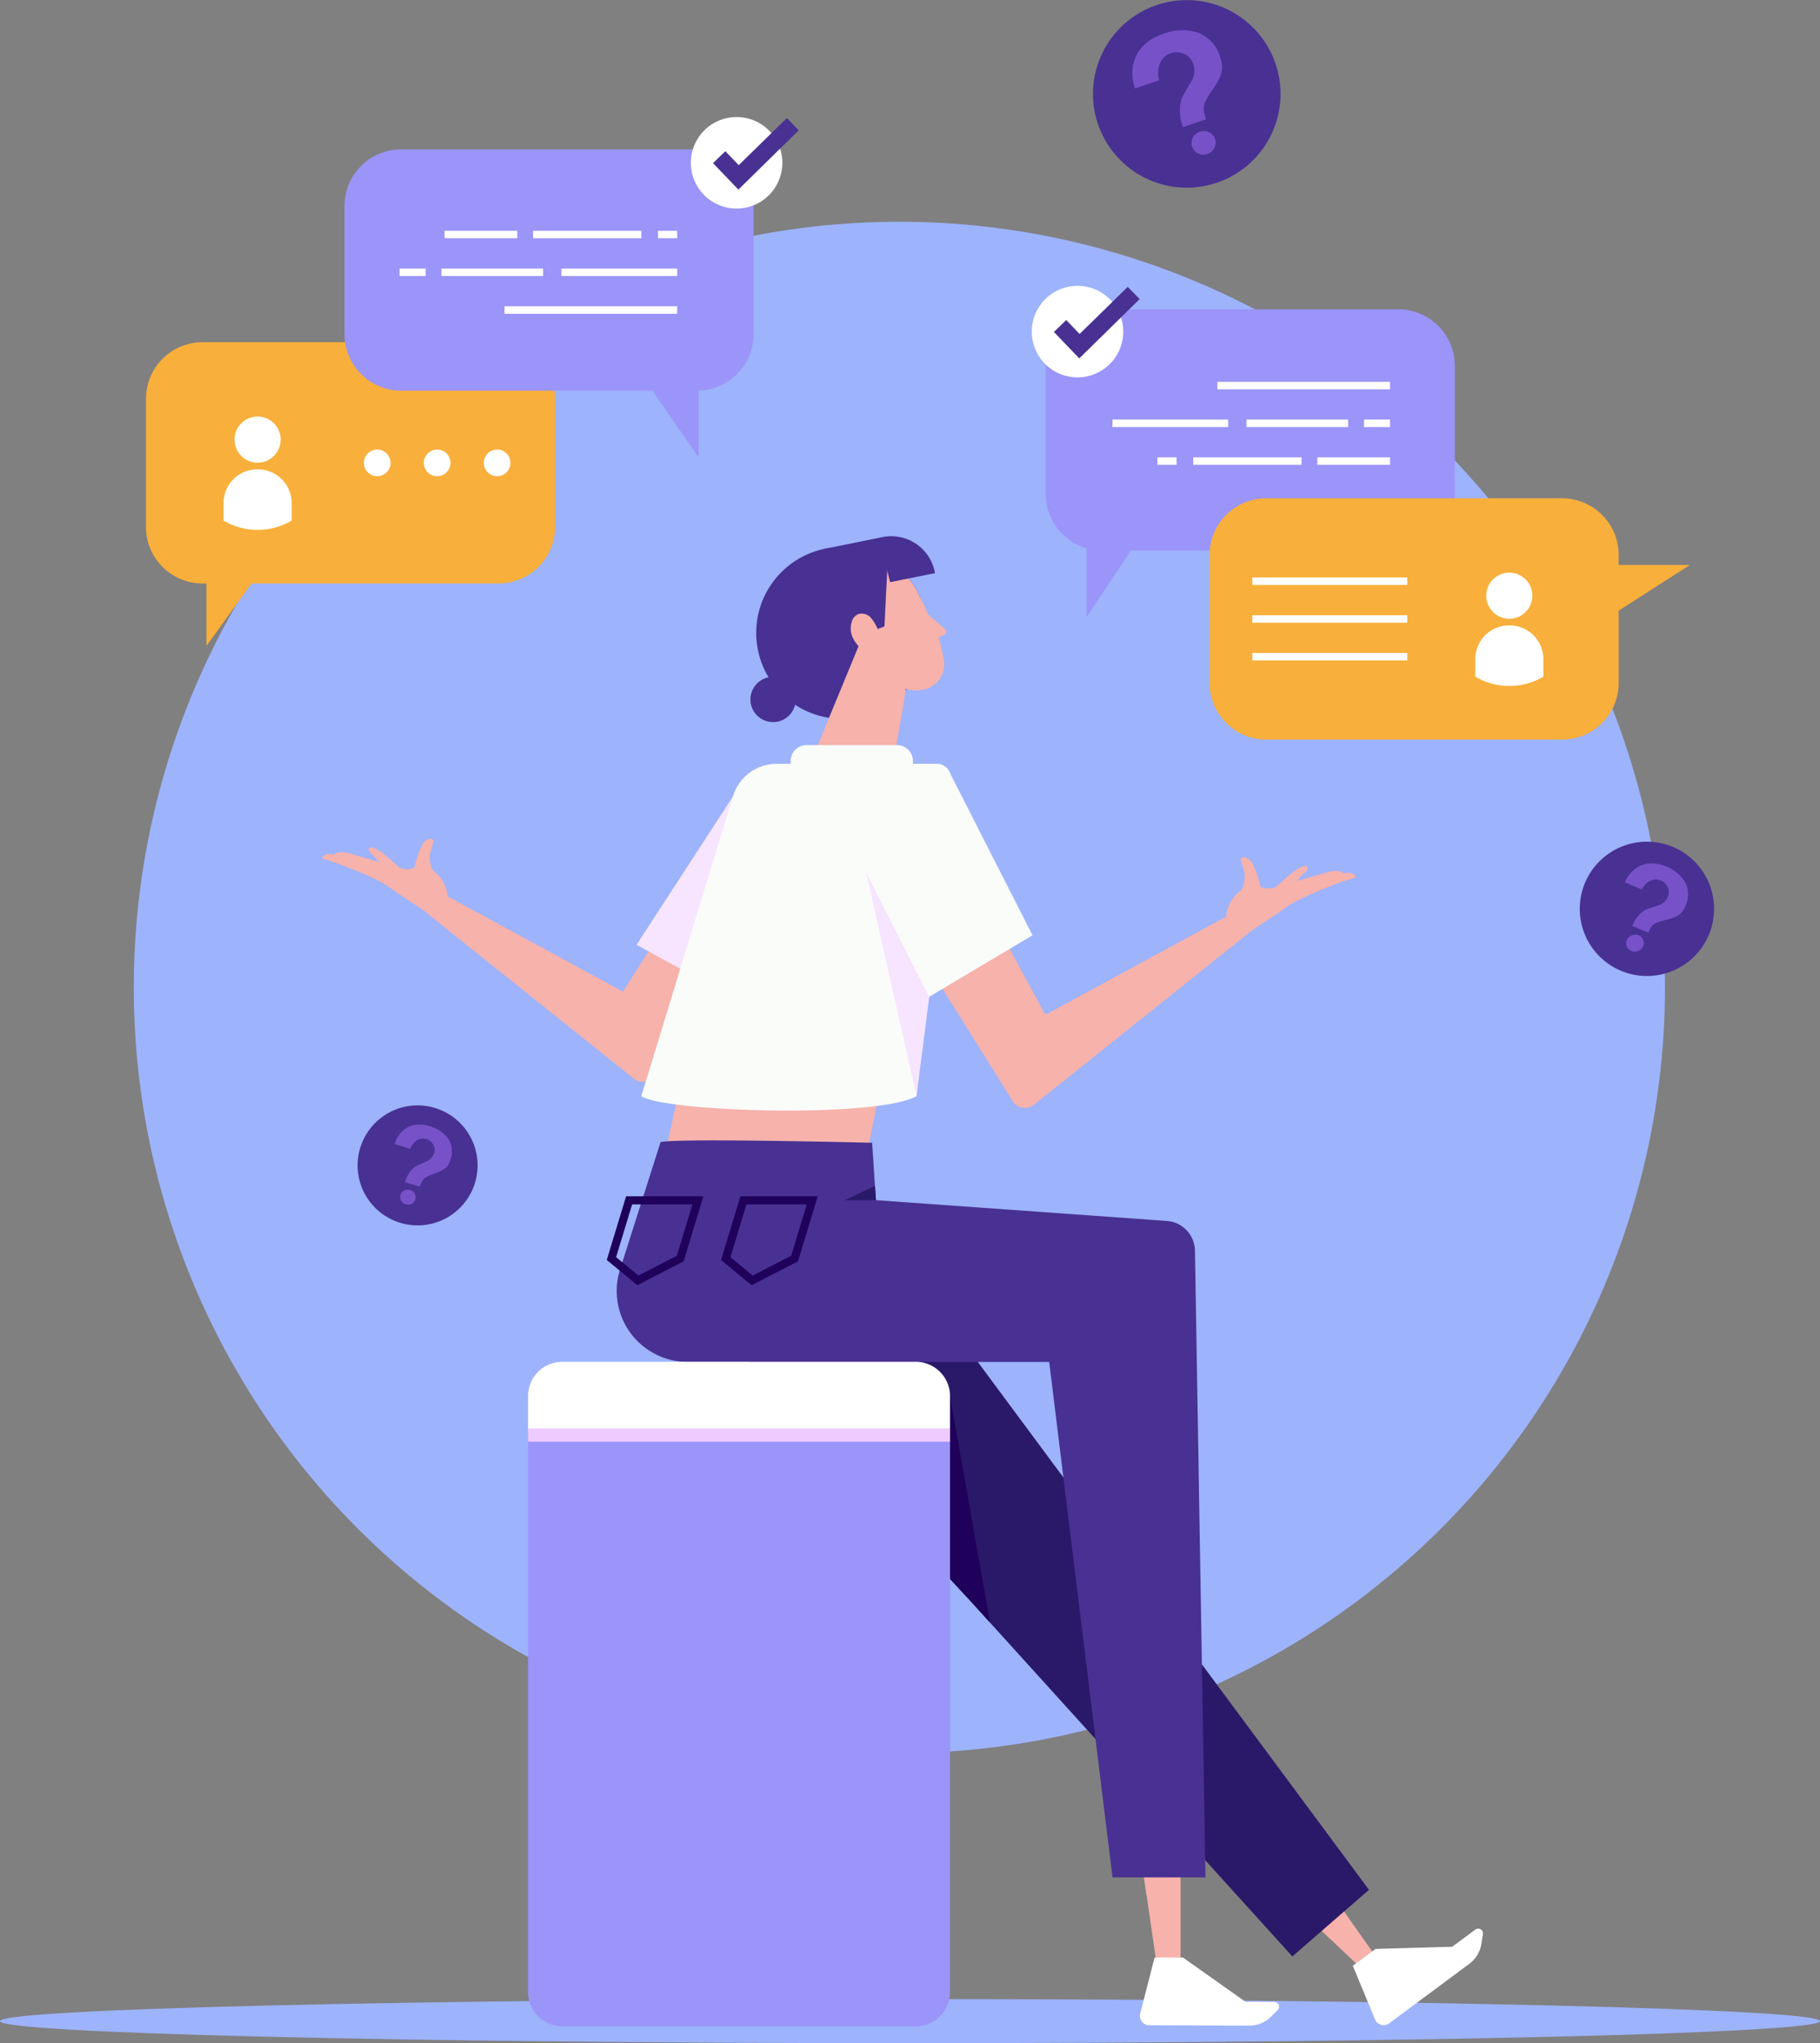 <?xml version="1.0" encoding="UTF-8"?>
<svg xmlns="http://www.w3.org/2000/svg" xmlns:xlink="http://www.w3.org/1999/xlink" width="106.882" height="119.973" viewBox="0 0 106.882 119.973">
  <rect x="0" y="0" width="106.882" height="119.973" fill="#808080" stroke="none"/>
  <defs>
    <clipPath id="a">
      <path d="M0,0H106.882V2.588H0Z" transform="translate(0 0.053)" fill="none"></path>
    </clipPath>
  </defs>
  <g transform="translate(0 0)">
    <path d="M0,44.96A44.96,44.96,0,1,0,44.96,0,44.96,44.96,0,0,0,0,44.96" transform="translate(7.857 13.022)" fill="#9db3fc"></path>
    <g transform="translate(0 117.333)">
      <path d="M0,0H106.882V2.588H0Z" transform="translate(0 0.053)" fill="none"></path>
      <g clip-path="url(#a)">
        <path d="M106.882,1.294C106.882.579,82.955,0,53.441,0S0,.579,0,1.294,23.926,2.588,53.441,2.588s53.441-.579,53.441-1.294" transform="translate(0 0.053)" fill="#9db3fc"></path>
      </g>
    </g>
    <path d="M0,1.806C2.321,4,4.881,6.45,7.191,8.636l.879-.651C6.392,5.6,4.124,2.4,2.434,0Z" transform="translate(72.776 106.973)" fill="#f6b2ab"></path>
    <path d="M0,2.183l1.335-.992,4.5-.126L7.2.055a.277.277,0,0,1,.439.262L7.553.879a1.807,1.807,0,0,1-.71,1.187L2.137,5.561a.548.548,0,0,1-.833-.23Z" transform="translate(79.446 113.248)" fill="#fff"></path>
    <path d="M0,.433l.651.618.318.3.993.951L2.41.181l.01-.052L2.448,0l-.1.019L2.3.029Z" transform="translate(76.17 111.564)" fill="#f6b2ab"></path>
    <path d="M0,5.716,12.272,18.972l2.54,2.742,1.03,1.138,17.752,19.6,4.5-3.911L9.53,0Z" transform="translate(42.301 72.429)" fill="#2a1968"></path>
    <path d="M0,9.426l2.54,2.742,1.03,1.138L1.217,0Z" transform="translate(54.574 81.975)" fill="#1f005a"></path>
    <path d="M.691.936c.166-.244.786-.112.786-.112l1.863.534L2.986.968C2.593.634,2.761.549,2.761.549c.087-.106.339.008.517.109A2.29,2.29,0,0,1,3.563.85c.311.245.73.624.976.851l.158.045c.519.126.727-.1.727-.1a5.2,5.2,0,0,1,.5-1.4c.455-.466.623-.129.623-.129L6.359.746A1.565,1.565,0,0,0,6.5,1.865a2.064,2.064,0,0,1,.868,1.518L17.655,8.972,21.07,3.61,25,6.2,19.483,13.93a.816.816,0,0,1-1.176.161L6.279,4.475C5.963,4.159,4.642,3.363,4.2,3.03a6.185,6.185,0,0,0-1.043-.636A22.234,22.234,0,0,0,0,1.155C.121.737.691.936.691.936" transform="translate(18.926 49.255)" fill="#f6b2ab"></path>
    <path d="M0,0,.418,2.866l.2,1.383.623,4.263H2.609V0Z" transform="translate(66.721 107.068)" fill="#f6b2ab"></path>
    <path d="M.861,0H2.525L6.2,2.6l1.7.008a.277.277,0,0,1,.194.473l-.4.4A1.807,1.807,0,0,1,6.407,4L.545,3.977a.548.548,0,0,1-.528-.684Z" transform="translate(66.943 114.945)" fill="#fff"></path>
    <path d="M0,0,.2,1.383,1.882.242Z" transform="translate(67.139 109.934)" fill="#f6b2ab"></path>
    <path d="M11.84,5.128,0,4.943l.518-2.3L.984.594,1.117,0,12.834.094Z" transform="translate(39 63.03)" fill="#f6b2ab"></path>
    <path d="M24.716.966C24.545.714,23.9.85,23.9.85L21.982,1.4l.364-.4c.406-.345.233-.432.233-.432-.09-.109-.35.008-.534.112a2.366,2.366,0,0,0-.294.2c-.321.253-.754.644-1.007.878l-.163.047c-.536.13-.75-.107-.75-.107a5.364,5.364,0,0,0-.518-1.44c-.469-.481-.643-.134-.643-.134l.2.649a1.615,1.615,0,0,1-.146,1.154,2.131,2.131,0,0,0-.9,1.567L7.209,9.259,3.976,3.292,0,5.86l5.322,8.516a.842.842,0,0,0,1.213.166L18.948,4.619c.326-.326,1.69-1.148,2.144-1.491a6.384,6.384,0,0,1,1.077-.656,22.941,22.941,0,0,1,3.259-1.279C25.3.76,24.716.966,24.716.966" transform="translate(54.18 50.331)" fill="#f6b2ab"></path>
    <path d="M6.06,0,0,9.324l3.916,2.144Z" transform="translate(37.382 46.155)" fill="#f7e5ff"></path>
    <path d="M.805,11.3a4.178,4.178,0,0,0,3.372,1.71H25.4l3.717,30.266h5.46L33.959,6.469A1.774,1.774,0,0,0,32.313,4.73L15.225,3.509l-.057-.841L15,.139S2.253-.174,2.564.139L.2,7.567A4.171,4.171,0,0,0,.805,11.3" transform="translate(36.216 66.964)" fill="#483193"></path>
    <path d="M.1,6.048A5.041,5.041,0,1,0,9.982,4.036a4.964,4.964,0,0,0-.356-1.095c-.083-.165-.165-.32-.246-.475-.016-.024-.026-.045-.042-.069A5.044,5.044,0,0,0,.1,6.048" transform="translate(44.411 32.123)" fill="#483193"></path>
    <path d="M0,8.822l4.7,2.735L5.791,5.09l.32-1.924.081-.472L3.639,0Z" transform="translate(47.11 37.147)" fill="#f6b2ab"></path>
    <path d="M.037,0A2.965,2.965,0,0,0,1.229,3.106l.32-1.924Z" transform="translate(51.671 39.131)" fill="#f6b2ab"></path>
    <path d="M1.259,5.649a.7.7,0,0,1,.295.388A2.488,2.488,0,0,0,3.3,7.573a2.161,2.161,0,0,0,.9.037A1.525,1.525,0,0,0,5.492,5.927c0-.116-.31-1.414-.324-1.4l0-.011c.091-.041.234-.1.331-.139a.179.179,0,0,0,.109-.2l0-.021a.272.272,0,0,0-.111-.165L4.556,3.18,4.3,2.613c-.07-.152-.139-.3-.213-.449C4,2,3.919,1.844,3.838,1.689c-.016-.024-.026-.045-.042-.069A5.044,5.044,0,0,0,2.189,0c-.123,2.166-.2,3.88-.2,3.88l-.4.16a2.525,2.525,0,0,0-.423-.694.733.733,0,0,0-.666-.2.642.642,0,0,0-.437.487c-.285.937.56,1.662,1.2,2.018" transform="translate(49.953 32.9)" fill="#f6b2ab"></path>
    <path d="M.027,1.595A1.329,1.329,0,1,0,1.064.027,1.329,1.329,0,0,0,.027,1.595" transform="translate(44.071 39.743)" fill="#483193"></path>
    <path d="M3.5.053A2.605,2.605,0,0,1,6.572,2.086l.017.082L3.953,2.7l-.179-.725L0,.765Z" transform="translate(48.32 31.486)" fill="#483193"></path>
    <path d="M6.35.618,0,2.049.466,0Z" transform="translate(39.518 63.624)" fill="#f6b2ab"></path>
    <path d="M7.948,0a2.677,2.677,0,0,0-2.56,1.894L0,19.518c1.356.92,13.779,1.312,16.161,0L18.176.912A.823.823,0,0,0,17.357,0Z" transform="translate(37.662 44.85)" fill="#fafcfa"></path>
    <path d="M1.854,0,6.709,9.541,0,13.535Z" transform="translate(53.927 45.378)" fill="#fafcfa"></path>
    <path d="M1.793,5.22h0L0,3.739,1.137,0H5.674L4.513,3.821,1.793,5.22ZM1.489.475h0l-.941,3.1L1.854,4.655,4.116,3.491,5.033.475H1.489Z" transform="translate(42.347 70.246)" fill="#1f005a"></path>
    <path d="M1.793,5.22h0L0,3.739,1.137,0H5.674L4.513,3.821,1.793,5.22ZM1.489.475h0l-.941,3.1L1.854,4.655,4.116,3.491,5.033.475H1.489Z" transform="translate(35.633 70.246)" fill="#1f005a"></path>
    <path d="M7.179,2.051H0V.932A.932.932,0,0,1,.932,0H6.247a.932.932,0,0,1,.932.932Z" transform="translate(46.434 43.752)" fill="#fafcfa"></path>
    <path d="M0,2.009v2H24.78v-2A2.01,2.01,0,0,0,22.766,0H2.014A2.011,2.011,0,0,0,0,2.009" transform="translate(31.011 79.965)" fill="#fff"></path>
    <path d="M0,0V33a1.981,1.981,0,0,0,.084.574,2.01,2.01,0,0,0,1.93,1.439H22.766a2.008,2.008,0,0,0,1.93-1.439A1.91,1.91,0,0,0,24.78,33V0Z" transform="translate(31.011 83.971)" fill="#9b94f9"></path>
    <path d="M0,.781H24.78V0H0Z" transform="translate(31.011 83.874)" fill="#eecbff"></path>
    <path d="M3.717,7.336,0,0,2.969,13.165Z" transform="translate(50.854 51.202)" fill="#f7e5ff"></path>
    <path d="M0,.841H1.827L1.77,0Z" transform="translate(49.615 69.632)" fill="#2a1968"></path>
    <path d="M3.323,14.167H20.7a3.323,3.323,0,0,0,3.323-3.323V3.323A3.323,3.323,0,0,0,20.7,0H3.323A3.323,3.323,0,0,0,0,3.323v7.522a3.323,3.323,0,0,0,3.323,3.323" transform="translate(61.413 18.161)" fill="#9b94f9"></path>
    <path d="M3.323,14.167H20.7a3.323,3.323,0,0,0,3.323-3.323V3.323A3.323,3.323,0,0,0,20.7,0H3.323A3.323,3.323,0,0,0,0,3.323v7.522a3.323,3.323,0,0,0,3.323,3.323" transform="translate(71.035 29.261)" fill="#f8af3b"></path>
    <path d="M0,0H4.76L0,3.055Z" transform="translate(94.48 33.174)" fill="#f8af3b"></path>
    <path d="M0,0V4.241L3.055,0Z" transform="translate(12.123 33.691)" fill="#f8af3b"></path>
    <path d="M0,3.933A3.933,3.933,0,1,0,3.933,0,3.932,3.932,0,0,0,0,3.933" transform="translate(84.704 32.411)" fill="#f8af3b"></path>
    <path d="M0,1.354A1.354,1.354,0,1,0,1.354,0,1.354,1.354,0,0,0,0,1.354" transform="translate(87.282 33.625)" fill="#fff"></path>
    <path d="M0,1.981V3.009a3.9,3.9,0,0,0,2,.546,3.894,3.894,0,0,0,2-.546V1.981A1.979,1.979,0,0,0,2.016,0H1.981A1.981,1.981,0,0,0,0,1.981" transform="translate(86.638 36.724)" fill="#fff"></path>
    <path d="M3.032,0,0,4.565V0Z" transform="translate(63.814 31.671)" fill="#9b94f9"></path>
    <path d="M0,0,3.032,4.369V0Z" transform="translate(37.991 22.477)" fill="#9b94f9"></path>
    <path d="M0,.44H10.14V0H0Z" transform="translate(71.493 22.42)" fill="#fff"></path>
    <path d="M0,.44H6.8V0H0Z" transform="translate(65.331 24.637)" fill="#fff"></path>
    <path d="M0,.44H5.967V0H0Z" transform="translate(73.205 24.637)" fill="#fff"></path>
    <path d="M0,.44H1.532V0H0Z" transform="translate(80.101 24.637)" fill="#fff"></path>
    <path d="M0,.44H1.125V0H0Z" transform="translate(67.972 26.854)" fill="#fff"></path>
    <path d="M0,.44H6.358V0H0Z" transform="translate(70.075 26.854)" fill="#fff"></path>
    <path d="M0,.44H4.271V0H0Z" transform="translate(77.362 26.854)" fill="#fff"></path>
    <path d="M0,.44H9.1V0H0Z" transform="translate(73.547 33.908)" fill="#fff"></path>
    <path d="M0,.44H9.1V0H0Z" transform="translate(73.547 36.125)" fill="#fff"></path>
    <path d="M0,.44H9.1V0H0Z" transform="translate(73.547 38.342)" fill="#fff"></path>
    <path d="M3.323,14.167H20.7a3.323,3.323,0,0,0,3.323-3.323V3.323A3.323,3.323,0,0,0,20.7,0H3.323A3.323,3.323,0,0,0,0,3.323v7.522a3.323,3.323,0,0,0,3.323,3.323" transform="translate(8.573 20.095)" fill="#f8af3b"></path>
    <path d="M0,2.687A2.687,2.687,0,1,0,2.687,0,2.687,2.687,0,0,0,0,2.687" transform="translate(60.591 16.785)" fill="#fff"></path>
    <path d="M-3.547,4.2-5.036,2.647l.724-.7.786.818L-.7,0,0,.717Z" transform="translate(66.928 16.845)" fill="#483193"></path>
    <path d="M7.866,3.933A3.933,3.933,0,1,1,3.933,0,3.932,3.932,0,0,1,7.866,3.933" transform="translate(11.196 23.245)" fill="#f8af3b"></path>
    <path d="M2.708,1.354A1.354,1.354,0,1,1,1.354,0,1.354,1.354,0,0,1,2.708,1.354" transform="translate(13.775 24.46)" fill="#fff"></path>
    <path d="M3.995,1.981V3.009a3.9,3.9,0,0,1-2,.546,3.894,3.894,0,0,1-2-.546V1.981A1.979,1.979,0,0,1,1.979,0h.035A1.981,1.981,0,0,1,3.995,1.981" transform="translate(13.133 27.559)" fill="#fff"></path>
    <path d="M0,.783A.783.783,0,1,0,.783,0,.782.782,0,0,0,0,.783" transform="translate(28.411 26.397)" fill="#fff"></path>
    <path d="M0,.783A.783.783,0,1,0,.783,0,.782.782,0,0,0,0,.783" transform="translate(24.89 26.397)" fill="#fff"></path>
    <path d="M0,.783A.783.783,0,1,0,.783,0,.782.782,0,0,0,0,.783" transform="translate(21.369 26.397)" fill="#fff"></path>
    <path d="M3.323,14.167H20.7a3.323,3.323,0,0,0,3.323-3.323V3.323A3.323,3.323,0,0,0,20.7,0H3.323A3.323,3.323,0,0,0,0,3.323v7.522a3.323,3.323,0,0,0,3.323,3.323" transform="translate(20.232 8.771)" fill="#9b94f9"></path>
    <path d="M0,2.687A2.687,2.687,0,1,0,2.687,0,2.687,2.687,0,0,0,0,2.687" transform="translate(40.571 6.873)" fill="#fff"></path>
    <path d="M-3.547,4.2-5.036,2.647l.724-.7.786.818L-.7,0,0,.717Z" transform="translate(46.909 6.933)" fill="#483193"></path>
    <path d="M0,.44H10.14V0H0Z" transform="translate(29.628 17.985)" fill="#fff"></path>
    <path d="M0,.44H6.8V0H0Z" transform="translate(32.97 15.768)" fill="#fff"></path>
    <path d="M0,.44H5.967V0H0Z" transform="translate(25.927 15.768)" fill="#fff"></path>
    <path d="M0,.44H1.532V0H0Z" transform="translate(23.465 15.768)" fill="#fff"></path>
    <path d="M0,.44H1.125V0H0Z" transform="translate(38.643 13.551)" fill="#fff"></path>
    <path d="M0,.44H6.358V0H0Z" transform="translate(31.307 13.551)" fill="#fff"></path>
    <path d="M0,.44H4.271V0H0Z" transform="translate(26.106 13.551)" fill="#fff"></path>
    <path d="M.157,4.56A3.523,3.523,0,1,0,2.488.157,3.523,3.523,0,0,0,.157,4.56" transform="translate(21 64.907)" fill="#483193"></path>
    <path d="M-2.446,1.422A1,1,0,0,1-2.033.916.65.65,0,0,1-1.5.853a.678.678,0,0,1,.4.317.607.607,0,0,1,.055.505.769.769,0,0,1-.454.492l-.474.212a1.594,1.594,0,0,0-.194.1,1.654,1.654,0,0,0-.58.9l.869.267a1.964,1.964,0,0,1,.1-.257A.661.661,0,0,1-1.659,3.2a.768.768,0,0,1,.2-.143,2.848,2.848,0,0,1,.314-.131,4.642,4.642,0,0,0,.465-.185,1.324,1.324,0,0,0,.3-.186A.817.817,0,0,0-.2,2.341a1.368,1.368,0,0,0,.112-.269A1.417,1.417,0,0,0-.192.857,1.941,1.941,0,0,0-1.329.09,1.886,1.886,0,0,0-2,0a1.45,1.45,0,0,0-.587.156A1.489,1.489,0,0,0-3.05.541a1.734,1.734,0,0,0-.311.6Z" transform="translate(26.537 66.035)" fill="#7751c7"></path>
    <path d="M-.054.659a.451.451,0,0,1-.533.2A.443.443,0,0,1-.907.45.44.44,0,0,1-.338.02L-.31.028A.44.44,0,0,1-.054.659" transform="translate(24.407 69.857)" fill="#7751c7"></path>
    <path d="M.3,3.734A5.507,5.507,0,1,0,7.283.3,5.507,5.507,0,0,0,.3,3.734" transform="translate(64.183 0)" fill="#483193"></path>
    <path d="M-3.695,2.944a1.56,1.56,0,0,1,.058-1.019,1.016,1.016,0,0,1,.612-.564,1.06,1.06,0,0,1,.8.035.949.949,0,0,1,.533.589,1.2,1.2,0,0,1-.125,1.039l-.405.7a2.488,2.488,0,0,0-.157.3,2.586,2.586,0,0,0,.09,1.67l1.346-.458a3.079,3.079,0,0,1-.114-.413,1.034,1.034,0,0,1-.006-.35,1.2,1.2,0,0,1,.127-.369,4.467,4.467,0,0,1,.278-.453,7.255,7.255,0,0,0,.419-.661,2.07,2.07,0,0,0,.205-.508,1.279,1.279,0,0,0,.031-.436,2.141,2.141,0,0,0-.1-.443A2.215,2.215,0,0,0-1.359.163,3.034,3.034,0,0,0-3.5.234a2.949,2.949,0,0,0-.926.5,2.265,2.265,0,0,0-.6.736,2.325,2.325,0,0,0-.241.912,2.71,2.71,0,0,0,.156,1.043Z" transform="translate(71.767 1.771)" fill="#7751c7"></path>
    <path d="M-.006.6a.706.706,0,0,1-.488.745.692.692,0,0,1-.784-.228A.689.689,0,0,1-.951.051L-.909.037A.687.687,0,0,1-.006.6" transform="translate(71.392 7.694)" fill="#7751c7"></path>
    <path d="M-.309,5.472A3.943,3.943,0,0,1-5.472,7.58,3.943,3.943,0,0,1-7.58,2.417,3.943,3.943,0,0,1-2.417.309,3.943,3.943,0,0,1-.309,5.472" transform="translate(100.663 49.422)" fill="#483193"></path>
    <path d="M-2.719,1.533A1.118,1.118,0,0,1-2.2,1.014.727.727,0,0,1-1.607,1a.759.759,0,0,1,.41.4.68.68,0,0,1,.005.569.861.861,0,0,1-.561.5L-2.3,2.65a1.777,1.777,0,0,0-.226.086,1.852,1.852,0,0,0-.746.937l.938.394A2.2,2.2,0,0,1-2.2,3.791a.739.739,0,0,1,.163-.19A.858.858,0,0,1-1.8,3.464a3.183,3.183,0,0,1,.364-.111A5.2,5.2,0,0,0-.893,3.2a1.484,1.484,0,0,0,.352-.175.917.917,0,0,0,.224-.219,1.53,1.53,0,0,0,.155-.287A1.586,1.586,0,0,0-.146,1.153,2.172,2.172,0,0,0-1.327.173,2.111,2.111,0,0,0-2.061,0,1.623,1.623,0,0,0-2.732.11a1.666,1.666,0,0,0-.563.374,1.94,1.94,0,0,0-.412.633Z" transform="translate(99.133 50.697)" fill="#7751c7"></path>
    <path d="M.086.782A.505.505,0,0,0,.7.949.492.492,0,1,0,.331.039L.3.051A.492.492,0,0,0,.086.782" transform="translate(95.5 54.89)" fill="#7751c7"></path>
    <path d="M.086,1.384a.086.086,0,0,0,.083-.061L.54.112A.086.086,0,1,0,.374.061L0,1.272a.087.087,0,0,0,.083.112" transform="translate(60.931 59.504)" fill="#f6b2ab"></path>
  </g>
</svg>

